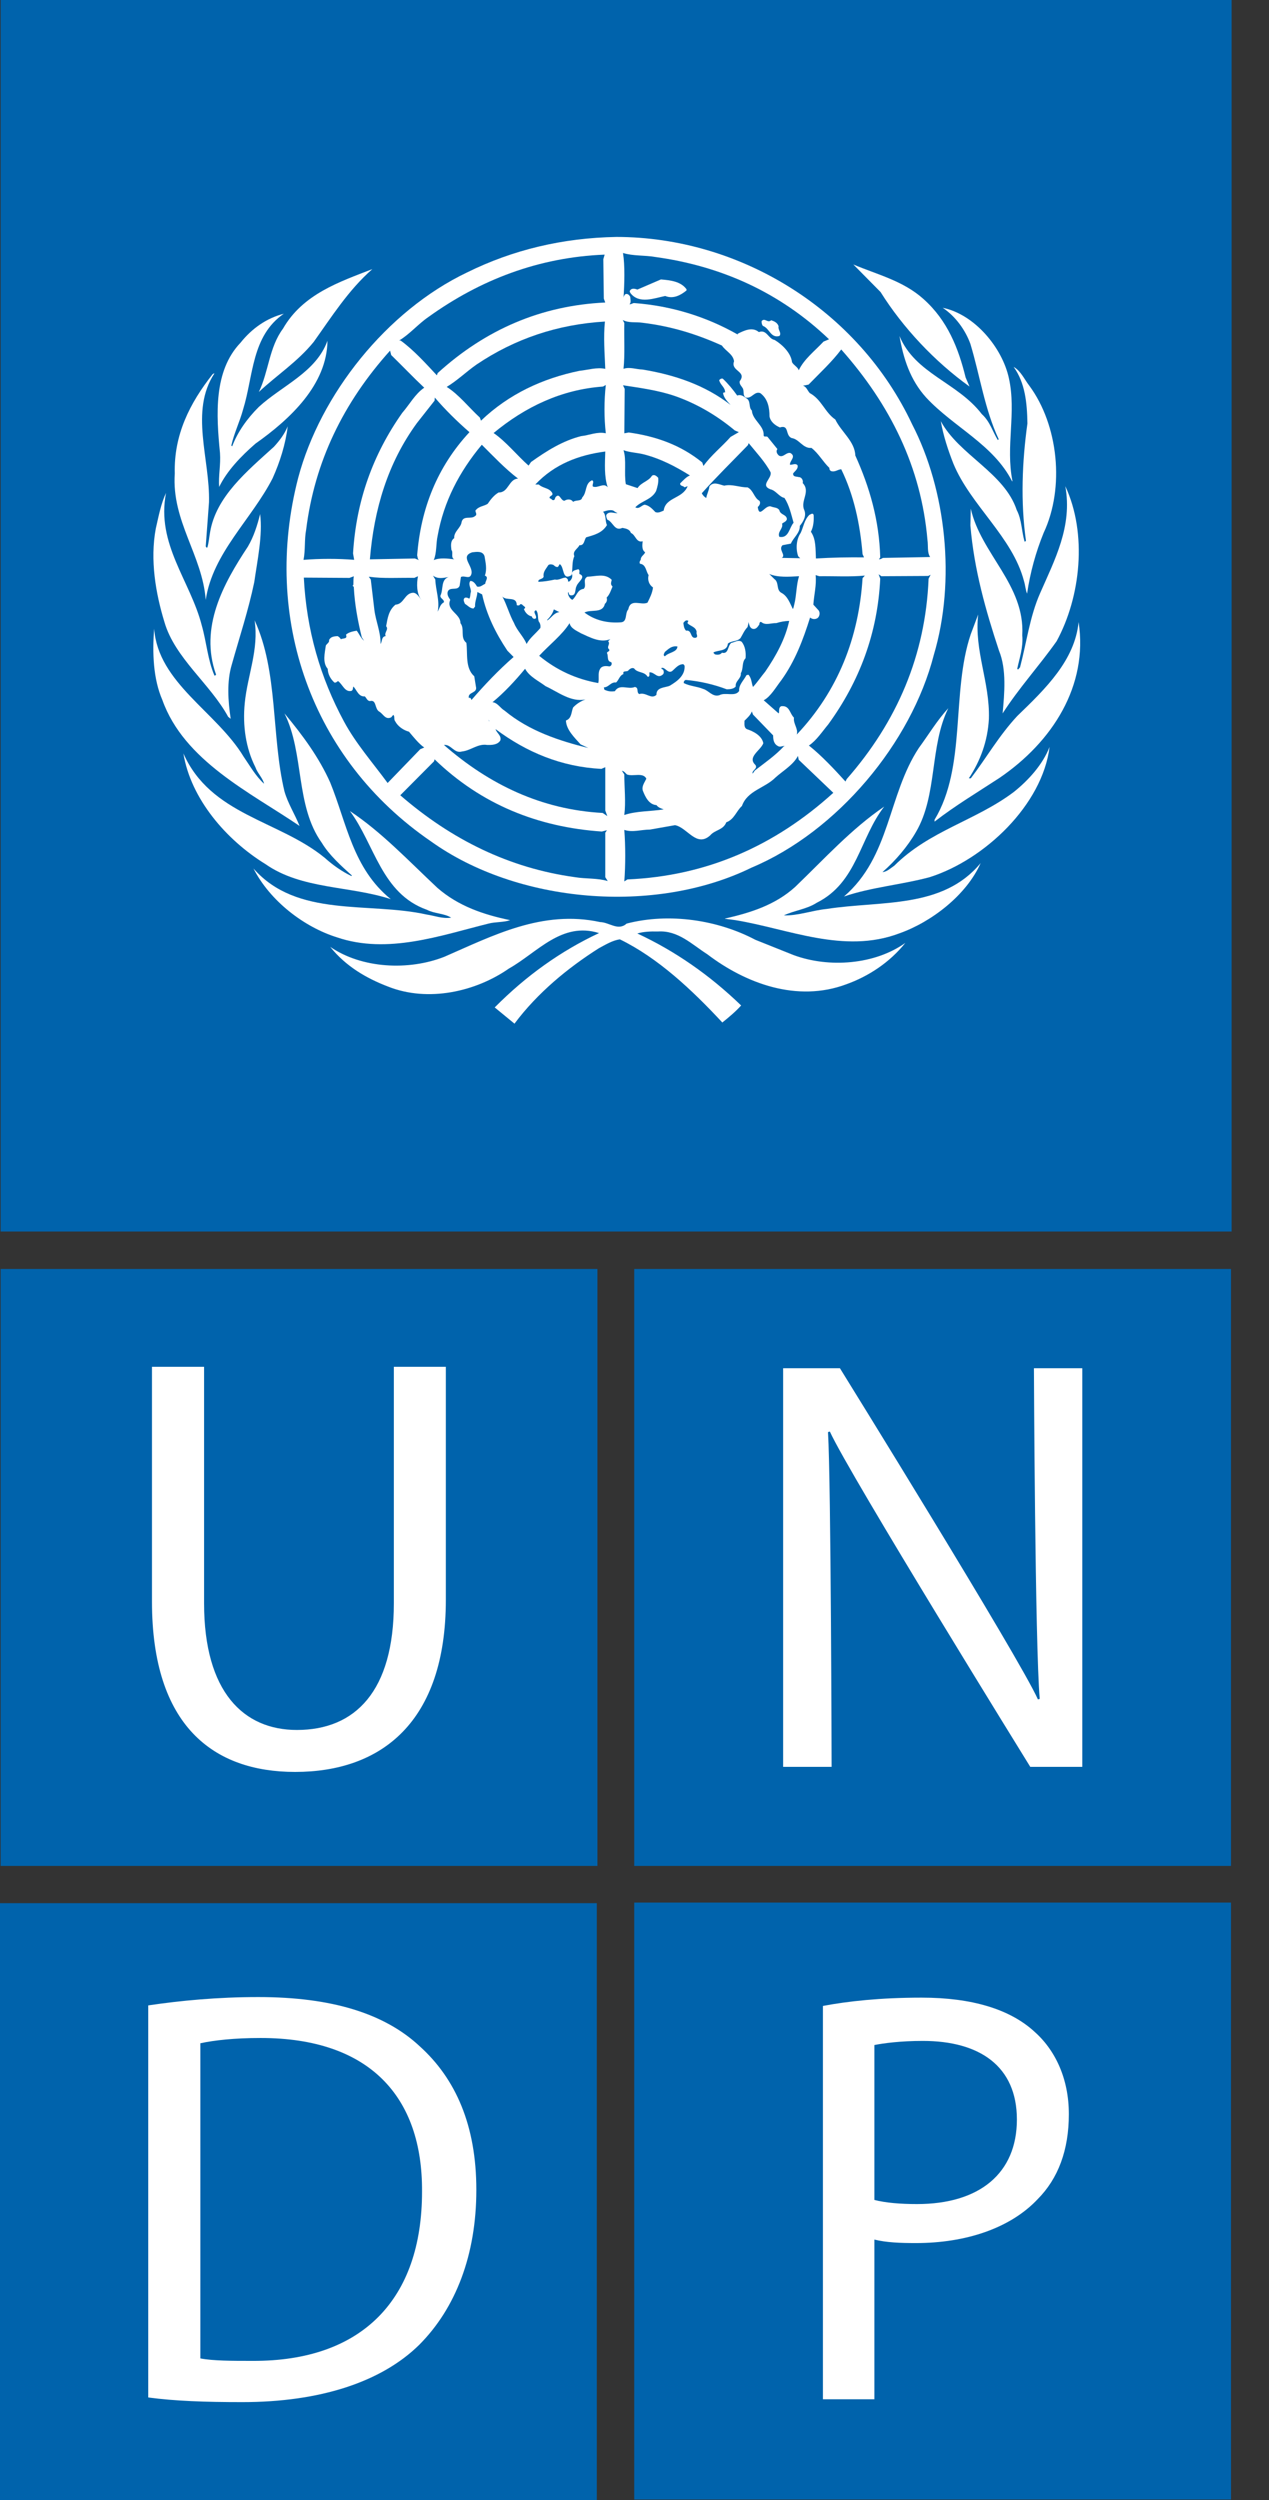 <svg width="33" height="65" viewBox="0 0 33 65" fill="none" xmlns="http://www.w3.org/2000/svg">
<rect x="0" y="0" width="33" height="65" fill="#333333" stroke="none"/>
<path d="M15.536 32.992H0.017V48.512H15.536V32.992Z" fill="#0063AC"/>
<path d="M3.952 35.535V41.639C3.952 44.869 5.55 46.068 7.674 46.068C9.917 46.068 11.594 44.773 11.594 41.593V35.535H10.242V41.685C10.242 43.965 9.242 44.977 7.72 44.977C6.336 44.977 5.307 43.992 5.307 41.685V35.535H3.952Z" fill="white"/>
<path d="M32.012 32.992H16.493V48.512H32.012V32.992Z" fill="#0063AC"/>
<path d="M21.626 45.936C21.626 45.936 21.61 38.541 21.532 37.233L21.58 37.218C22.09 38.34 26.792 45.936 26.792 45.936H28.145V35.572H26.887C26.887 35.572 26.916 42.784 27.038 44.169L26.991 44.183C26.514 43.108 21.842 35.572 21.842 35.572H20.365V45.936H21.626V45.936Z" fill="white"/>
<path d="M32.012 49.465H16.493V64.984H32.012V49.465Z" fill="#0063AC"/>
<path d="M26.875 52.798C26.257 52.245 25.291 51.936 23.967 51.936C22.892 51.936 22.046 52.03 21.4 52.152V62.378H22.738V58.226C23.047 58.303 23.415 58.317 23.815 58.317C25.122 58.317 26.274 57.928 26.98 57.18C27.519 56.639 27.795 55.9 27.795 54.965C27.795 54.04 27.442 53.289 26.875 52.798Z" fill="white"/>
<path d="M23.846 57.303C23.414 57.303 23.03 57.271 22.738 57.196V53.168C22.969 53.122 23.414 53.061 23.998 53.061C25.474 53.061 26.444 53.718 26.444 55.105C26.444 56.502 25.474 57.303 23.846 57.303Z" fill="#0063AC"/>
<path d="M15.52 49.48H0V65H15.52V49.48Z" fill="#0063AC"/>
<path d="M10.913 53.199C10.005 52.353 8.639 51.921 6.716 51.921C5.654 51.921 4.689 52.014 3.855 52.138V62.331C4.547 62.424 5.332 62.452 6.301 62.452C8.313 62.452 9.913 61.934 10.9 60.964C11.85 60.013 12.387 58.625 12.387 56.935C12.388 55.259 11.85 54.044 10.913 53.199Z" fill="white"/>
<path d="M6.562 61.38C6.038 61.38 5.547 61.38 5.21 61.316V53.122C5.564 53.046 6.087 52.985 6.777 52.985C9.606 52.985 10.992 54.508 10.975 56.981C10.975 59.779 9.421 61.394 6.562 61.38Z" fill="#0063AC"/>
<path d="M32.028 0H0.017V32.018H32.028V0Z" fill="#0063AC"/>
<path d="M27.477 16.671C27.029 17.305 26.487 17.9 26.073 18.548C26.119 18.035 26.18 17.404 25.979 16.917C25.634 15.872 25.331 14.811 25.235 13.663L25.245 13.224C25.505 14.396 26.658 15.204 26.584 16.518C26.611 16.837 26.512 17.105 26.453 17.387L26.474 17.408L26.526 17.349C26.696 16.705 26.781 16.026 27.047 15.424C27.425 14.559 27.894 13.685 27.703 12.64C28.278 13.873 28.105 15.518 27.477 16.671Z" fill="white"/>
<path d="M26.767 10.028C27.524 11.053 27.691 12.682 27.139 13.855C26.936 14.354 26.79 14.883 26.709 15.434C26.669 15.34 26.662 15.212 26.628 15.105C26.328 13.958 25.241 13.139 24.793 12.055C24.653 11.7 24.533 11.334 24.465 10.95C24.941 11.832 26.119 12.29 26.44 13.262C26.572 13.51 26.565 13.816 26.644 14.081C26.662 14.081 26.679 14.068 26.679 14.051C26.538 13.048 26.58 11.999 26.718 11.01C26.709 10.472 26.658 9.952 26.359 9.538C26.551 9.649 26.638 9.863 26.767 10.028Z" fill="white"/>
<path d="M26.236 9.833C26.435 10.729 26.147 11.603 26.329 12.508L26.32 12.515C25.834 11.557 24.798 11.104 24.085 10.336C23.67 9.879 23.492 9.324 23.391 8.736C23.8 9.721 24.899 9.939 25.531 10.766C25.744 10.958 25.814 11.223 25.949 11.442L25.971 11.419C25.607 10.643 25.484 9.768 25.235 8.941C25.105 8.583 24.853 8.229 24.515 8.002C25.345 8.173 26.064 9.039 26.236 9.833Z" fill="white"/>
<path d="M24.017 7.776C24.643 8.335 24.926 9.061 25.11 9.812L25.212 10.05C24.303 9.398 23.48 8.519 22.899 7.593L22.191 6.876C22.814 7.14 23.485 7.298 24.017 7.776Z" fill="white"/>
<path d="M12.15 7.081C13.332 6.498 14.624 6.185 16.031 6.16C19.247 6.164 22.319 8.053 23.719 11.03C24.605 12.741 24.858 15.097 24.283 17.029C23.698 19.311 21.778 21.619 19.542 22.558C17.026 23.791 13.45 23.483 11.206 21.874C8.088 19.739 6.813 16.055 7.755 12.421C8.328 10.263 10.046 8.084 12.15 7.081Z" fill="white"/>
<path d="M9.683 6.996C9.056 7.546 8.621 8.242 8.157 8.89C7.738 9.405 7.206 9.747 6.731 10.191C6.988 9.662 6.997 9.03 7.359 8.545C7.876 7.643 8.832 7.328 9.683 6.996Z" fill="white"/>
<path d="M6.255 8.91C6.557 8.531 6.945 8.267 7.38 8.157C6.538 8.735 6.591 9.777 6.322 10.643C6.236 10.963 6.088 11.258 6.015 11.585L6.038 11.603C6.179 11.231 6.425 10.883 6.731 10.579C7.333 10.025 8.221 9.679 8.516 8.859C8.503 9.999 7.551 10.893 6.643 11.534C6.265 11.863 5.904 12.239 5.699 12.66C5.677 12.374 5.743 12.085 5.721 11.778C5.623 10.784 5.551 9.648 6.255 8.91Z" fill="white"/>
<path d="M4.545 12.311C4.518 11.304 4.936 10.481 5.527 9.731C5.541 9.722 5.555 9.705 5.576 9.708C4.928 10.694 5.464 11.935 5.435 13.057L5.35 14.205C5.36 14.213 5.36 14.247 5.392 14.234C5.43 14.108 5.439 13.971 5.463 13.838C5.617 12.912 6.42 12.255 7.124 11.615C7.275 11.45 7.403 11.278 7.482 11.084C7.427 11.543 7.281 12.008 7.089 12.435C6.544 13.501 5.532 14.375 5.35 15.596C5.26 14.427 4.461 13.553 4.545 12.311Z" fill="white"/>
<path d="M4.051 13.744C4.124 13.429 4.182 13.104 4.318 12.815C4.056 14.146 4.953 15.105 5.247 16.261C5.37 16.691 5.402 17.157 5.576 17.562C5.593 17.571 5.607 17.553 5.619 17.54C5.179 16.312 5.81 15.173 6.445 14.213C6.599 13.952 6.69 13.662 6.765 13.365C6.833 13.919 6.694 14.56 6.612 15.135C6.459 15.868 6.228 16.563 6.028 17.277C5.895 17.719 5.93 18.223 5.999 18.688L5.934 18.637C5.467 17.779 4.547 17.11 4.276 16.172C4.048 15.425 3.899 14.56 4.051 13.744Z" fill="white"/>
<path d="M4.009 16.346C4.113 17.759 5.631 18.505 6.336 19.674C6.502 19.913 6.647 20.177 6.868 20.377C6.833 20.228 6.694 20.1 6.642 19.947C6.394 19.456 6.306 18.872 6.365 18.279C6.435 17.558 6.736 16.888 6.621 16.128C7.239 17.464 7.052 19.129 7.397 20.574C7.487 20.89 7.67 21.171 7.79 21.474C6.518 20.608 4.786 19.784 4.222 18.198C3.984 17.651 3.959 16.973 4.009 16.346Z" fill="white"/>
<path d="M4.769 19.588C5.478 21.192 7.251 21.325 8.443 22.301C8.659 22.494 8.893 22.659 9.138 22.776L9.151 22.762C8.876 22.515 8.562 22.233 8.369 21.913C7.674 20.945 7.918 19.588 7.397 18.547C7.871 19.114 8.302 19.702 8.588 20.347C9.015 21.397 9.176 22.582 10.163 23.377C9.094 23.027 7.846 23.125 6.907 22.468C5.879 21.837 4.961 20.766 4.769 19.588Z" fill="white"/>
<path d="M6.591 22.579C7.724 23.872 9.582 23.44 11.095 23.777C11.307 23.808 11.506 23.892 11.732 23.858C11.552 23.744 11.301 23.757 11.104 23.654C9.919 23.235 9.743 21.951 9.099 21.086C9.923 21.633 10.613 22.369 11.373 23.082C11.92 23.559 12.575 23.78 13.266 23.923C13.101 23.982 12.882 23.965 12.704 24.012C11.462 24.32 10.08 24.819 8.761 24.369C7.905 24.101 7.021 23.424 6.591 22.579Z" fill="white"/>
<path d="M22.008 25.59C20.728 26.068 19.392 25.569 18.394 24.81C17.99 24.553 17.632 24.182 17.106 24.218C16.918 24.213 16.733 24.221 16.573 24.269C17.545 24.721 18.447 25.343 19.273 26.141C19.133 26.298 18.954 26.447 18.784 26.584C17.99 25.729 17.106 24.902 16.12 24.422C15.93 24.447 15.744 24.562 15.572 24.654C14.768 25.163 13.974 25.817 13.379 26.614L12.865 26.192C13.684 25.365 14.59 24.721 15.578 24.259C14.607 23.953 13.972 24.766 13.234 25.181C12.372 25.782 11.135 26.064 10.092 25.65C9.533 25.437 8.994 25.125 8.587 24.617C9.408 25.181 10.626 25.241 11.556 24.875C12.807 24.332 14.101 23.646 15.607 23.973C15.844 23.978 16.074 24.212 16.296 24.012C17.413 23.722 18.679 23.923 19.644 24.434L20.637 24.831C21.56 25.172 22.754 25.079 23.543 24.514C23.138 25.021 22.583 25.385 22.008 25.59Z" fill="white"/>
<path d="M23.382 24.268C21.942 24.81 20.498 24.146 19.12 23.922L18.855 23.888V23.881C19.512 23.731 20.152 23.534 20.677 23.06C21.449 22.318 22.135 21.555 22.994 20.97C22.357 21.786 22.291 22.945 21.24 23.47C20.979 23.64 20.652 23.67 20.383 23.8C20.766 23.808 21.116 23.67 21.496 23.632C22.905 23.412 24.516 23.637 25.502 22.438C25.134 23.273 24.219 23.974 23.382 24.268Z" fill="white"/>
<path d="M24.178 22.805C23.446 23.002 22.661 23.065 21.947 23.308C23.155 22.272 23.088 20.668 23.893 19.448C24.148 19.101 24.362 18.738 24.661 18.411C24.172 19.397 24.383 20.671 23.821 21.628C23.604 22.005 23.292 22.373 22.949 22.673C23.063 22.667 23.161 22.571 23.257 22.506C24.175 21.593 25.37 21.337 26.359 20.594C26.756 20.279 27.12 19.866 27.294 19.419C27.106 20.932 25.6 22.352 24.178 22.805Z" fill="white"/>
<path d="M25.992 20.224C25.425 20.595 24.849 20.939 24.303 21.361V21.313C25.14 19.922 24.73 18.013 25.245 16.487L25.437 15.976C25.331 16.926 25.744 17.733 25.716 18.688C25.685 19.265 25.497 19.776 25.194 20.236H25.245C25.654 19.7 25.976 19.129 26.454 18.615C27.196 17.9 27.95 17.166 28.049 16.172C28.3 17.831 27.37 19.284 25.992 20.224Z" fill="white"/>
<path d="M19.572 20.114L19.631 20.031C19.888 19.832 20.164 19.643 20.391 19.396H20.422C20.369 19.379 20.304 19.43 20.246 19.405C20.125 19.35 20.105 19.242 20.105 19.119L19.581 18.577L19.552 18.496C19.512 18.599 19.434 18.663 19.36 18.738C19.363 18.808 19.338 18.911 19.42 18.956C19.59 19.012 19.812 19.124 19.85 19.323C19.781 19.512 19.423 19.682 19.644 19.887C19.716 19.988 19.543 20.027 19.572 20.114Z" fill="#0063AC"/>
<path d="M16.521 13.19C16.62 13.244 16.675 13.143 16.759 13.122C16.877 13.134 16.969 13.237 17.042 13.313C17.118 13.347 17.191 13.301 17.259 13.275C17.307 12.921 17.751 12.972 17.882 12.64L17.801 12.67C17.767 12.623 17.683 12.644 17.687 12.568C17.759 12.497 17.853 12.391 17.942 12.362C17.56 12.122 17.163 11.918 16.727 11.809C16.556 11.768 16.376 11.764 16.214 11.705C16.296 11.948 16.224 12.306 16.275 12.589L16.58 12.69C16.672 12.541 16.867 12.513 16.952 12.371C17.007 12.324 17.071 12.371 17.116 12.422C17.13 12.537 17.098 12.652 17.063 12.763C16.948 12.994 16.675 13.021 16.521 13.19Z" fill="#0063AC"/>
<path d="M21.066 16.055C20.886 16.628 20.677 17.186 20.318 17.685C20.178 17.864 20.04 18.113 19.86 18.206L20.247 18.547C20.267 18.526 20.255 18.491 20.261 18.462C20.261 18.411 20.284 18.351 20.349 18.359C20.535 18.355 20.539 18.555 20.647 18.658C20.624 18.82 20.766 18.948 20.719 19.098C21.794 17.963 22.333 16.573 22.431 15.032L22.49 14.964C22.106 15.002 21.701 14.976 21.305 14.981L21.21 14.952C21.237 15.212 21.168 15.464 21.151 15.72L21.29 15.872C21.331 15.932 21.316 16.022 21.262 16.068C21.201 16.108 21.125 16.104 21.066 16.055Z" fill="#0063AC"/>
<path d="M20.04 12.28C19.897 12.008 19.667 11.765 19.469 11.521L19.449 11.574C19.055 11.982 18.624 12.404 18.25 12.824C18.274 12.874 18.316 12.922 18.366 12.946C18.381 12.845 18.438 12.754 18.447 12.648C18.548 12.508 18.703 12.597 18.834 12.627C19.038 12.579 19.231 12.674 19.44 12.671C19.594 12.746 19.607 12.943 19.748 13.019C19.786 13.073 19.756 13.139 19.705 13.182C19.748 13.501 19.901 13.096 20.063 13.173C20.131 13.199 20.216 13.19 20.266 13.262C20.292 13.394 20.455 13.37 20.463 13.497C20.45 13.56 20.382 13.578 20.337 13.613C20.378 13.74 20.209 13.821 20.266 13.957C20.514 14.004 20.523 13.718 20.637 13.591C20.574 13.37 20.527 13.143 20.4 12.946C20.26 12.917 20.175 12.75 20.033 12.721C19.76 12.613 20.076 12.443 20.04 12.28Z" fill="#0063AC"/>
<path d="M16.235 21.189C16.552 21.082 16.919 21.098 17.26 21.043C17.193 21.017 17.123 21.002 17.072 20.932C16.872 20.919 16.777 20.712 16.715 20.552C16.684 20.438 16.762 20.344 16.808 20.245C16.724 20.071 16.459 20.197 16.304 20.135C16.262 20.1 16.231 20.048 16.173 20.039L16.235 20.135C16.235 20.485 16.278 20.843 16.235 21.189Z" fill="#0063AC"/>
<path d="M16.51 17.86C16.621 17.881 16.542 18.002 16.624 18.045C16.798 17.988 16.932 18.193 17.071 18.065C17.064 17.864 17.291 17.881 17.414 17.83C17.607 17.715 17.823 17.561 17.802 17.305L17.77 17.268C17.638 17.268 17.57 17.37 17.475 17.45C17.353 17.52 17.293 17.323 17.196 17.37C17.2 17.391 17.221 17.4 17.24 17.408C17.263 17.439 17.273 17.502 17.24 17.533C17.093 17.665 17.026 17.467 16.888 17.48V17.533C16.893 17.561 16.88 17.609 16.839 17.591C16.751 17.45 16.577 17.502 16.491 17.379C16.438 17.349 16.385 17.387 16.347 17.421C16.317 17.486 16.181 17.413 16.214 17.525C16.109 17.562 16.097 17.677 16.02 17.745C15.885 17.723 15.828 17.873 15.703 17.87C15.715 17.895 15.703 17.938 15.74 17.941C15.818 17.976 15.895 17.983 15.989 17.971C16.116 17.767 16.331 17.938 16.51 17.86Z" fill="#0063AC"/>
<path d="M17.771 16.194C17.777 16.257 17.786 16.342 17.84 16.396C18.006 16.372 17.936 16.602 18.088 16.582C18.174 16.556 18.093 16.483 18.117 16.428C18.093 16.299 17.969 16.286 17.882 16.209C17.873 16.184 17.892 16.163 17.902 16.142C17.84 16.108 17.811 16.147 17.771 16.194Z" fill="#0063AC"/>
<path d="M17.577 10.305C17.144 10.153 16.672 10.088 16.201 10.017L16.245 10.11L16.236 11.265L16.348 11.244C17.055 11.341 17.702 11.569 18.262 12.024L18.293 12.115C18.482 11.845 18.773 11.614 18.999 11.359L19.213 11.235L19.111 11.193C18.64 10.801 18.131 10.503 17.577 10.305Z" fill="#0063AC"/>
<path d="M9.642 15.067L9.735 15.852C9.772 16.155 9.906 16.445 9.896 16.743C9.943 16.68 9.914 16.55 10.03 16.538C9.982 16.445 10.119 16.364 10.041 16.282C10.079 16.078 10.104 15.868 10.285 15.72C10.504 15.711 10.52 15.424 10.738 15.411C10.848 15.407 10.917 15.556 10.966 15.607C10.827 15.443 10.834 15.169 10.869 14.981L10.775 15.024C10.379 15.016 9.966 15.048 9.59 14.994L9.642 15.067Z" fill="#0063AC"/>
<path d="M17.291 17.063C17.392 16.956 17.608 16.961 17.617 16.808C17.468 16.784 17.392 16.866 17.291 16.948C17.277 16.98 17.23 17.04 17.291 17.063Z" fill="#0063AC"/>
<path d="M20.004 14.922L20.135 15.053C20.267 15.143 20.178 15.334 20.318 15.412C20.483 15.496 20.544 15.689 20.618 15.834C20.643 15.796 20.643 15.749 20.656 15.71C20.715 15.476 20.706 15.212 20.779 14.981C20.522 14.994 20.228 15.019 20.004 14.922Z" fill="#0063AC"/>
<path d="M18.284 17.911C18.428 17.949 18.528 18.13 18.709 18.074C18.864 17.988 19.12 18.125 19.222 17.963C19.206 17.805 19.342 17.69 19.411 17.554L19.461 17.541C19.547 17.63 19.542 17.763 19.581 17.86C19.699 17.733 19.793 17.591 19.901 17.46C20.182 17.05 20.422 16.61 20.523 16.142C20.409 16.146 20.293 16.166 20.188 16.2C20.063 16.194 19.913 16.265 19.806 16.179C19.77 16.146 19.743 16.197 19.748 16.232C19.704 16.295 19.661 16.375 19.563 16.346C19.487 16.312 19.487 16.232 19.461 16.172C19.465 16.219 19.449 16.261 19.439 16.304C19.351 16.396 19.319 16.487 19.257 16.589C19.167 16.688 19.022 16.653 18.928 16.734C18.91 16.939 18.684 16.895 18.556 16.961C18.548 16.986 18.577 16.99 18.59 17.012C18.651 17.029 18.732 17.029 18.774 16.969C18.953 17.017 18.915 16.791 19.019 16.713C19.108 16.7 19.193 16.624 19.285 16.684C19.381 16.798 19.401 16.965 19.388 17.114C19.285 17.216 19.338 17.383 19.265 17.502C19.281 17.644 19.111 17.707 19.133 17.848C19.079 17.912 18.983 17.921 18.898 17.921C18.563 17.794 18.207 17.711 17.831 17.677C17.797 17.69 17.776 17.72 17.781 17.759C17.936 17.84 18.122 17.844 18.284 17.911Z" fill="#0063AC"/>
<path d="M15.74 21.649L15.784 21.584L15.651 21.619C13.988 21.505 12.517 20.916 11.301 19.741L11.287 19.793L10.409 20.676C11.739 21.828 13.241 22.571 14.956 22.806C15.229 22.852 15.542 22.826 15.804 22.907L15.74 22.806V21.649Z" fill="#0063AC"/>
<path d="M14.021 17.05C14.479 17.427 14.99 17.659 15.558 17.759C15.588 17.644 15.541 17.499 15.601 17.4C15.643 17.306 15.757 17.31 15.844 17.326C15.894 17.323 15.926 17.259 15.894 17.215C15.771 17.191 15.828 17.055 15.783 16.977C15.79 16.935 15.861 16.943 15.844 16.887C15.757 16.819 15.886 16.743 15.814 16.671C15.834 16.656 15.85 16.631 15.872 16.616C15.613 16.725 15.338 16.567 15.11 16.466C14.998 16.4 14.837 16.338 14.812 16.2C14.629 16.499 14.277 16.772 14.021 17.05Z" fill="#0063AC"/>
<path d="M13.582 15.72C13.541 15.697 13.535 15.703 13.501 15.739C13.481 15.739 13.455 15.745 13.438 15.732C13.438 15.489 13.165 15.634 13.063 15.507C13.182 15.727 13.246 15.98 13.368 16.2C13.446 16.397 13.616 16.551 13.694 16.743C13.774 16.589 13.937 16.466 14.053 16.325C14.061 16.261 14.048 16.205 14.011 16.159C13.975 16.068 14.01 15.941 13.939 15.865C13.831 15.903 13.98 16.013 13.932 16.079C13.886 16.108 13.834 16.068 13.831 16.026C13.732 16.01 13.655 15.923 13.624 15.834C13.707 15.783 13.604 15.761 13.582 15.72Z" fill="#0063AC"/>
<path d="M14.402 15.843C14.375 15.949 14.304 16.042 14.226 16.12L14.239 16.128C14.342 16.055 14.416 15.924 14.547 15.916L14.402 15.843Z" fill="#0063AC"/>
<path d="M15.639 19.99C14.602 19.938 13.694 19.559 12.887 18.956C12.913 19.058 13.048 19.124 13.011 19.251C12.938 19.368 12.789 19.37 12.67 19.368C12.426 19.328 12.246 19.512 12.018 19.537C11.808 19.601 11.735 19.345 11.544 19.368C12.729 20.402 14.085 21.05 15.673 21.136L15.793 21.218L15.74 21.073V19.946L15.639 19.99Z" fill="#0063AC"/>
<path d="M11.032 19.435C10.886 19.332 10.757 19.167 10.636 19.024C10.495 18.986 10.348 18.889 10.277 18.753C10.235 18.704 10.274 18.621 10.227 18.586L10.173 18.65C10.024 18.722 9.971 18.569 9.868 18.505C9.734 18.434 9.8 18.181 9.619 18.227C9.552 18.224 9.53 18.147 9.487 18.105C9.322 18.121 9.279 17.938 9.189 17.849C9.171 17.887 9.189 17.938 9.138 17.963C8.967 18.002 8.909 17.793 8.792 17.707C8.761 17.72 8.741 17.756 8.697 17.746C8.596 17.657 8.527 17.528 8.522 17.388C8.382 17.228 8.446 16.978 8.473 16.785C8.498 16.734 8.572 16.705 8.557 16.642C8.596 16.552 8.691 16.543 8.78 16.538C8.814 16.556 8.849 16.589 8.864 16.62C8.92 16.586 9.045 16.623 8.997 16.5C9.069 16.436 9.177 16.414 9.276 16.397C9.343 16.483 9.377 16.581 9.468 16.661L9.408 16.568C9.306 16.15 9.225 15.724 9.201 15.271C9.206 15.246 9.149 15.233 9.181 15.209L9.189 15.221C9.194 15.127 9.187 15.045 9.202 14.982L9.087 15.025L7.901 15.017C7.969 16.38 8.331 17.622 8.947 18.762C9.249 19.324 9.693 19.831 10.08 20.357L10.929 19.478L11.032 19.435Z" fill="#0063AC"/>
<path d="M12.396 9.475C12.132 9.658 11.889 9.897 11.616 10.059C11.933 10.258 12.192 10.593 12.478 10.856L12.508 10.937C13.234 10.242 14.116 9.837 15.068 9.641C15.293 9.618 15.52 9.542 15.74 9.59C15.724 9.184 15.689 8.762 15.731 8.36C14.495 8.433 13.389 8.808 12.396 9.475Z" fill="#0063AC"/>
<path d="M11.381 13.928C11.335 14.133 11.361 14.37 11.279 14.563C11.43 14.494 11.646 14.521 11.812 14.542C11.715 14.491 11.797 14.367 11.739 14.298C11.727 14.193 11.709 14.06 11.812 13.991C11.8 13.816 11.986 13.726 12.005 13.569C12.051 13.39 12.255 13.511 12.354 13.416C12.419 13.381 12.363 13.322 12.363 13.275C12.448 13.158 12.581 13.164 12.682 13.099C12.756 12.989 12.849 12.869 12.968 12.803C13.225 12.811 13.229 12.452 13.472 12.443C13.139 12.191 12.823 11.855 12.529 11.563C11.941 12.268 11.539 13.044 11.381 13.928Z" fill="#0063AC"/>
<path d="M11.544 15.659C11.556 15.582 11.442 15.562 11.453 15.485C11.535 15.326 11.457 15.071 11.667 15.002C11.519 15.028 11.386 15.058 11.259 14.965L11.32 15.067C11.33 15.348 11.442 15.617 11.381 15.903C11.43 15.822 11.442 15.711 11.544 15.659Z" fill="#0063AC"/>
<path d="M12.72 18.738L12.704 18.709L12.72 18.762V18.738Z" fill="#0063AC"/>
<path d="M11.301 10.416L10.839 11.003C10.085 12.038 9.726 13.236 9.619 14.542L10.789 14.52L10.899 14.564C10.852 14.532 10.864 14.482 10.848 14.44C10.943 13.224 11.368 12.141 12.208 11.236C11.885 10.955 11.581 10.656 11.307 10.336L11.301 10.416Z" fill="#0063AC"/>
<path d="M14.904 18.393C14.998 18.294 15.108 18.228 15.224 18.185C14.845 18.262 14.511 17.989 14.188 17.84C14.005 17.703 13.765 17.592 13.655 17.387C13.402 17.694 13.105 18.014 12.807 18.257C12.937 18.266 13.011 18.412 13.122 18.476C13.762 19.008 14.559 19.265 15.3 19.448L15.098 19.353C14.943 19.179 14.725 18.974 14.717 18.732C14.871 18.679 14.854 18.509 14.904 18.393Z" fill="#0063AC"/>
<path d="M11.986 15.002L11.953 15.228C11.901 15.361 11.735 15.261 11.659 15.353C11.604 15.437 11.661 15.527 11.709 15.595C11.59 15.868 11.979 15.954 11.974 16.201C12.094 16.355 11.957 16.576 12.128 16.713C12.166 16.99 12.09 17.366 12.333 17.583L12.376 17.849C12.426 18.031 12.157 17.983 12.192 18.147C12.245 18.121 12.255 18.19 12.261 18.206V18.198C12.589 17.819 12.968 17.417 13.356 17.081L13.195 16.918C12.892 16.465 12.653 15.983 12.538 15.454L12.414 15.391C12.409 15.527 12.345 15.634 12.354 15.77L12.312 15.821C12.223 15.818 12.166 15.745 12.09 15.698C12.072 15.651 12.025 15.575 12.098 15.537C12.141 15.533 12.17 15.545 12.202 15.565C12.239 15.519 12.223 15.451 12.245 15.391C12.255 15.289 12.166 15.195 12.23 15.105C12.312 15.097 12.372 15.195 12.405 15.249C12.487 15.275 12.551 15.208 12.619 15.177C12.619 15.105 12.72 15.006 12.609 14.965C12.67 14.798 12.627 14.623 12.6 14.461C12.555 14.32 12.397 14.346 12.282 14.359C11.936 14.469 12.338 14.73 12.252 14.943C12.204 15.067 12.076 14.952 11.986 15.002Z" fill="#0063AC"/>
<path d="M22.919 14.981L22.848 14.93L22.89 15.045C22.823 16.465 22.349 17.719 21.537 18.835C21.381 19.021 21.233 19.251 21.035 19.383C21.36 19.639 21.719 20.023 21.986 20.319L22.019 20.254C23.325 18.765 24.067 17.04 24.148 15.045L24.201 14.943L24.137 14.974L22.919 14.981Z" fill="#0063AC"/>
<path d="M11.361 9.759L11.381 9.7C12.627 8.566 14.077 7.942 15.739 7.865L15.702 7.764L15.689 6.739L15.724 6.62C14.009 6.688 12.486 7.273 11.136 8.245C10.874 8.425 10.644 8.697 10.38 8.852H10.416C10.755 9.097 11.075 9.452 11.361 9.759Z" fill="#0063AC"/>
<path d="M15.682 10.05C14.599 10.127 13.658 10.578 12.836 11.258C13.161 11.482 13.45 11.845 13.745 12.105C13.765 12.076 13.788 12.046 13.809 12.012C14.214 11.723 14.634 11.459 15.111 11.339C15.322 11.317 15.533 11.216 15.754 11.265C15.708 10.864 15.708 10.421 15.754 10.008L15.682 10.05Z" fill="#0063AC"/>
<path d="M15.74 11.739C15.054 11.829 14.422 12.064 13.92 12.597H14.012C14.116 12.699 14.281 12.678 14.359 12.815C14.398 12.892 14.286 12.883 14.29 12.946C14.312 12.965 14.343 12.968 14.359 12.997C14.44 13.026 14.422 12.951 14.454 12.917C14.559 12.811 14.577 13.019 14.679 13.019C14.751 12.972 14.854 12.968 14.904 13.049C14.974 12.989 15.119 13.044 15.14 12.935C15.274 12.793 15.2 12.577 15.396 12.486C15.464 12.523 15.392 12.589 15.417 12.649C15.549 12.703 15.698 12.537 15.804 12.67C15.708 12.392 15.731 12.046 15.74 11.739Z" fill="#0063AC"/>
<path d="M15.784 13.651C15.657 13.863 15.443 13.91 15.243 13.97C15.187 14.038 15.2 14.188 15.068 14.174C15.026 14.27 14.88 14.324 14.936 14.461C14.866 14.605 14.899 14.794 14.863 14.952C14.611 15.11 14.682 14.742 14.556 14.666L14.511 14.738C14.463 14.751 14.429 14.721 14.393 14.688C14.355 14.672 14.29 14.66 14.256 14.696C14.201 14.79 14.116 14.867 14.137 14.994C14.112 15.07 13.983 15.045 14.001 15.127C14.143 15.123 14.294 15.097 14.432 15.067C14.531 15.092 14.611 15.02 14.71 15.016C14.742 15.033 14.784 15.067 14.769 15.118H14.804C14.871 15.067 14.899 14.988 14.871 14.914C14.88 14.823 14.978 14.823 15.036 14.798C15.092 14.823 15.057 14.878 15.068 14.923C15.259 14.994 15.021 15.135 14.994 15.237C14.943 15.318 14.994 15.502 14.833 15.476C14.804 15.468 14.784 15.438 14.791 15.403H14.769C14.765 15.472 14.816 15.565 14.884 15.595C15.002 15.497 15.006 15.331 15.18 15.309C15.267 15.216 15.139 15.07 15.273 14.994C15.495 14.988 15.73 14.896 15.907 15.074C15.894 15.151 15.866 15.187 15.929 15.25C15.885 15.348 15.858 15.454 15.775 15.537C15.796 15.591 15.78 15.659 15.73 15.698C15.672 15.958 15.374 15.834 15.199 15.925C15.468 16.128 15.792 16.205 16.141 16.18C16.324 16.172 16.244 15.945 16.338 15.844C16.397 15.545 16.671 15.749 16.838 15.668C16.901 15.541 16.965 15.417 16.981 15.272C16.876 15.204 16.834 15.074 16.867 14.952C16.795 14.854 16.802 14.674 16.643 14.657C16.62 14.623 16.64 14.579 16.662 14.556C16.659 14.461 16.751 14.431 16.777 14.359C16.68 14.295 16.705 14.154 16.712 14.072C16.545 14.12 16.529 13.903 16.406 13.856C16.375 13.757 16.269 13.74 16.184 13.724C15.979 13.822 15.946 13.569 15.792 13.51C15.775 13.463 15.739 13.395 15.792 13.357C15.869 13.291 15.97 13.348 16.06 13.342L15.989 13.305C15.921 13.228 15.771 13.275 15.682 13.305C15.768 13.39 15.731 13.544 15.784 13.651Z" fill="#0063AC"/>
<path d="M9.21 14.555L9.181 14.388C9.262 13.027 9.696 11.816 10.461 10.733C10.651 10.515 10.793 10.243 11.032 10.08C10.755 9.82 10.466 9.517 10.173 9.231L10.144 9.116C8.927 10.468 8.179 12.012 7.961 13.774C7.912 14.03 7.945 14.294 7.893 14.556C8.319 14.521 8.783 14.521 9.21 14.555Z" fill="#0063AC"/>
<path d="M20.75 19.653C20.629 19.887 20.365 20.035 20.164 20.216C19.887 20.494 19.436 20.552 19.294 20.954C19.145 21.089 19.095 21.303 18.887 21.379C18.808 21.584 18.59 21.572 18.467 21.72C18.109 22.041 17.878 21.517 17.554 21.453L16.902 21.568C16.675 21.568 16.449 21.649 16.235 21.576C16.267 22.01 16.267 22.48 16.235 22.916L16.316 22.864C18.373 22.776 20.147 21.994 21.67 20.612L20.771 19.754L20.75 19.653Z" fill="#0063AC"/>
<path d="M16.214 7.754C16.214 7.716 16.231 7.683 16.254 7.654C16.314 7.618 16.363 7.671 16.387 7.712C16.394 7.772 16.419 7.875 16.368 7.91C16.419 7.917 16.447 7.879 16.491 7.879C17.468 7.952 18.373 8.237 19.184 8.697V8.677C19.351 8.595 19.563 8.489 19.734 8.634C19.939 8.557 19.976 8.809 20.143 8.838C20.344 8.958 20.571 9.181 20.596 9.415C20.633 9.493 20.753 9.546 20.771 9.628C20.908 9.338 21.18 9.132 21.416 8.881L21.559 8.821C20.272 7.593 18.741 6.914 17.032 6.68C16.762 6.633 16.46 6.659 16.201 6.577C16.254 6.914 16.239 7.376 16.214 7.754Z" fill="#0063AC"/>
<path d="M16.214 9.589C16.376 9.533 16.542 9.603 16.705 9.607C17.541 9.743 18.332 10.011 18.999 10.528C18.92 10.442 18.821 10.345 18.803 10.22C18.817 10.203 18.833 10.2 18.855 10.203C18.864 10.071 18.723 10.003 18.703 9.883C18.723 9.859 18.754 9.833 18.796 9.845C18.94 9.982 19.063 10.132 19.171 10.284C19.265 10.246 19.341 10.306 19.411 10.356C19.534 10.429 19.458 10.588 19.552 10.673C19.568 10.925 19.875 11.066 19.859 11.317C19.861 11.376 19.935 11.329 19.961 11.36L20.216 11.675C20.169 11.736 20.209 11.808 20.261 11.848C20.374 11.902 20.439 11.756 20.552 11.777C20.718 11.871 20.527 11.982 20.544 12.084C20.608 12.088 20.69 12.034 20.741 12.098C20.763 12.192 20.665 12.251 20.624 12.311C20.624 12.404 20.703 12.384 20.771 12.404C20.847 12.401 20.895 12.495 20.874 12.559C21.087 12.78 20.809 13.019 20.912 13.254C20.979 13.406 20.895 13.556 20.799 13.672C20.805 13.86 20.633 13.974 20.567 14.133L20.349 14.175C20.232 14.29 20.448 14.431 20.331 14.504L20.809 14.513L20.757 14.462C20.69 14.275 20.706 14.021 20.821 13.856C20.895 13.702 20.912 13.518 21.048 13.386C21.077 13.378 21.133 13.322 21.158 13.386C21.168 13.531 21.155 13.697 21.087 13.825C21.224 14.021 21.205 14.277 21.218 14.52C21.641 14.494 22.055 14.487 22.469 14.491L22.431 14.409C22.366 13.621 22.205 12.873 21.876 12.2C21.786 12.205 21.722 12.276 21.62 12.251C21.586 12.239 21.564 12.205 21.569 12.166C21.398 12.004 21.29 11.791 21.101 11.645C20.88 11.667 20.783 11.414 20.586 11.389C20.412 11.316 20.532 11.035 20.28 11.113C20.157 11.06 20.036 10.967 20.011 10.826C20.011 10.604 19.969 10.365 19.77 10.22C19.615 10.165 19.553 10.369 19.397 10.336C19.312 10.292 19.351 10.182 19.323 10.11C19.294 10.045 19.222 9.999 19.235 9.913C19.435 9.649 18.991 9.654 19.089 9.393C19.063 9.205 18.873 9.132 18.774 8.984C18.112 8.685 17.452 8.481 16.705 8.391C16.522 8.365 16.352 8.404 16.194 8.319L16.235 8.398C16.226 8.795 16.254 9.218 16.214 9.589Z" fill="#0063AC"/>
<path d="M20.88 10.028C20.971 10.05 20.997 10.156 21.058 10.22C21.367 10.387 21.448 10.72 21.722 10.907C21.876 11.229 22.23 11.475 22.242 11.842C22.613 12.662 22.865 13.528 22.89 14.492L22.857 14.542C22.895 14.542 22.929 14.525 22.958 14.505L24.188 14.482C24.107 14.363 24.141 14.188 24.119 14.043C23.957 12.145 23.147 10.519 21.876 9.086C21.64 9.402 21.321 9.696 21.027 9.999L20.88 10.028Z" fill="#0063AC"/>
<path d="M16.387 7.551C16.425 7.483 16.523 7.507 16.574 7.529L17.187 7.265C17.434 7.286 17.706 7.316 17.853 7.521V7.551C17.699 7.678 17.503 7.78 17.299 7.695C17.017 7.751 16.624 7.913 16.397 7.623C16.387 7.602 16.362 7.572 16.387 7.551Z" fill="white"/>
<path d="M20.054 8.326C20.138 8.353 20.217 8.391 20.247 8.481C20.223 8.577 20.337 8.659 20.267 8.736C20.036 8.796 20.015 8.536 19.837 8.472C19.812 8.437 19.803 8.394 19.806 8.348C19.888 8.25 19.964 8.412 20.054 8.326Z" fill="white"/>
</svg>
